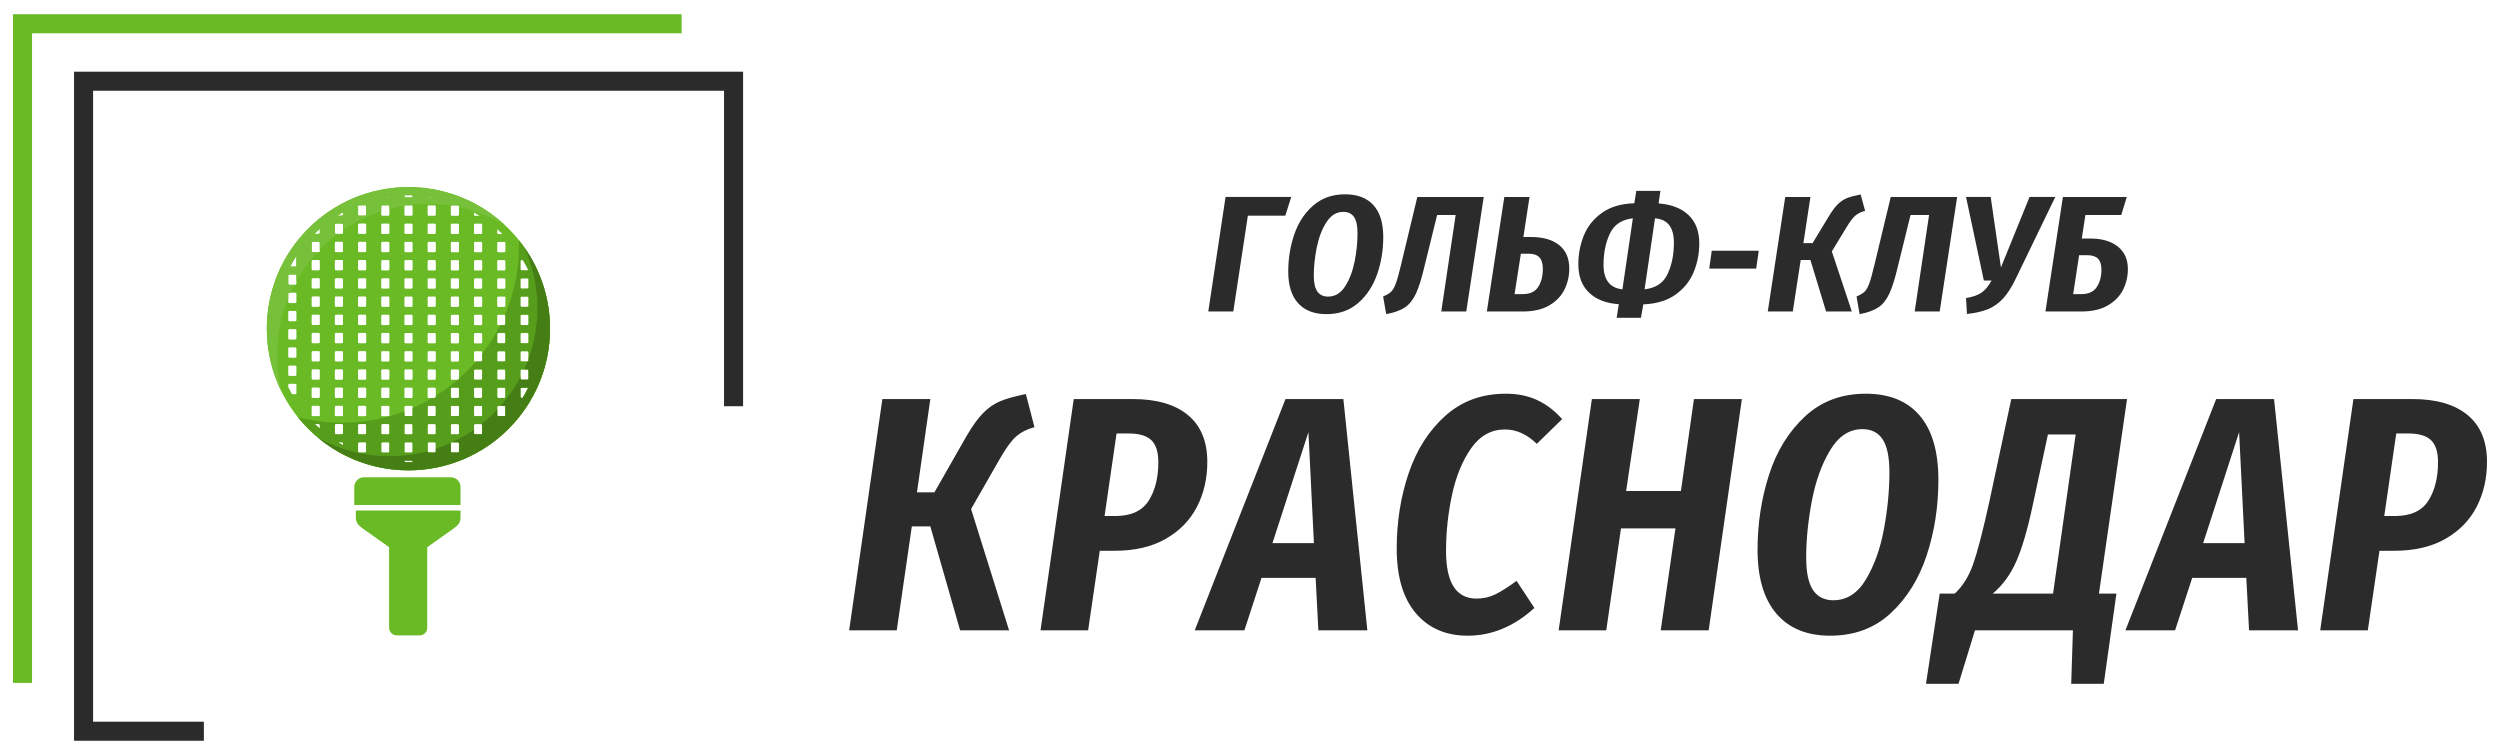 <?xml version="1.0" encoding="UTF-8"?>
<!DOCTYPE svg PUBLIC "-//W3C//DTD SVG 1.1//EN" "http://www.w3.org/Graphics/SVG/1.1/DTD/svg11.dtd">
<!-- Creator: CorelDRAW -->
<svg xmlns="http://www.w3.org/2000/svg" xml:space="preserve" width="500px" height="151px" style="shape-rendering:geometricPrecision; text-rendering:geometricPrecision; image-rendering:optimizeQuality; fill-rule:evenodd; clip-rule:evenodd"
viewBox="0 0 503.656 151.704"
 xmlns:xlink="http://www.w3.org/1999/xlink">
 <defs>
  <style type="text/css">
   <![CDATA[
    .fil0 {fill:none}
    .fil5 {fill:#457E14}
    .fil4 {fill:#579D1C}
    .fil3 {fill:#69BA25}
    .fil6 {fill:#77C039}
    .fil1 {fill:#2B2B2B;fill-rule:nonzero}
    .fil2 {fill:#69BA25;fill-rule:nonzero}
   ]]>
  </style>
 </defs>
 <g id="Слой_x0020_1">
  <polygon class="fil0" points="-0,0 503.656,0 503.656,151.704 -0,151.704 "/>
  <g id="_136913864">
   <polygon id="_136484168" class="fil1" points="41.072,149.035 16.835,149.035 14.915,149.035 14.915,147.115 14.915,16.164 14.915,14.245 16.835,14.245 147.786,14.245 149.705,14.245 149.705,16.164 149.705,81.64 145.867,81.64 145.867,18.083 18.754,18.083 18.754,145.196 41.072,145.196 "/>
   <polygon id="_136484096" class="fil2" points="2.616,137.376 2.616,4.588 2.616,2.669 4.535,2.669 137.323,2.669 137.323,6.507 6.454,6.507 6.454,137.376 "/>
   <path id="_136484024" class="fil3" d="M82.279 37.495c15.754,0 28.53,12.775 28.53,28.529 0,15.754 -12.775,28.529 -28.53,28.529 -15.754,0 -28.529,-12.776 -28.529,-28.529 0,-15.754 12.776,-28.529 28.529,-28.529zm-22.637 13.984c0.045,0.04 0.074,0.099 0.074,0.165l0 1.644c0,0.121 -0.099,0.221 -0.221,0.221l-1.037 0c0.366,-0.695 0.76,-1.372 1.183,-2.029zm-1.349 3.616l1.202 0c0.121,0 0.221,0.099 0.221,0.221l0 1.644c0,0.121 -0.099,0.221 -0.221,0.221l-1.202 0c-0.121,0 -0.221,-0.099 -0.221,-0.221l0 -1.644c0,-0.121 0.099,-0.221 0.221,-0.221zm0 3.672l1.202 0c0.121,0 0.221,0.099 0.221,0.221l0 1.644c0,0.122 -0.099,0.221 -0.221,0.221l-1.202 0c-0.121,0 -0.221,-0.099 -0.221,-0.221l0 -1.644c0,-0.121 0.099,-0.221 0.221,-0.221zm0 3.672l1.202 0c0.121,0 0.221,0.099 0.221,0.221l0 1.644c0,0.121 -0.099,0.221 -0.221,0.221l-1.202 0c-0.121,0 -0.221,-0.099 -0.221,-0.221l0 -1.644c0,-0.121 0.099,-0.221 0.221,-0.221zm0 3.672l1.202 0c0.121,0 0.221,0.099 0.221,0.221l0 1.644c0,0.121 -0.099,0.221 -0.221,0.221l-1.202 0c-0.121,0 -0.221,-0.099 -0.221,-0.221l0 -1.644c0,-0.121 0.099,-0.221 0.221,-0.221zm0 3.672l1.202 0c0.121,0 0.221,0.099 0.221,0.221l0 1.644c0,0.121 -0.099,0.221 -0.221,0.221l-1.202 0c-0.121,0 -0.221,-0.099 -0.221,-0.221l0 -1.644c0,-0.121 0.099,-0.221 0.221,-0.221zm0 3.672l1.202 0c0.121,0 0.221,0.099 0.221,0.221l0 1.644c0,0.121 -0.099,0.221 -0.221,0.221l-1.202 0c-0.121,0 -0.221,-0.099 -0.221,-0.221l0 -1.644c0,-0.121 0.099,-0.221 0.221,-0.221zm0 3.672l1.202 0c0.121,0 0.221,0.099 0.221,0.221l0 1.644c0,0.121 -0.099,0.221 -0.221,0.221l-0.673 0c-0.264,-0.468 -0.514,-0.944 -0.75,-1.429l0 -0.436c0,-0.122 0.099,-0.221 0.221,-0.221zm6.136 -31.228l0 0.798c0,0.121 -0.099,0.221 -0.221,0.221l-0.867 0c0.353,-0.35 0.716,-0.689 1.088,-1.019zm-1.423 2.605l1.202 0c0.121,0 0.221,0.099 0.221,0.221l0 1.644c0,0.121 -0.099,0.221 -0.221,0.221l-1.202 0c-0.121,0 -0.221,-0.099 -0.221,-0.221l0 -1.644c0,-0.121 0.099,-0.221 0.221,-0.221zm0 3.672l1.202 0c0.121,0 0.221,0.099 0.221,0.221l0 1.644c0,0.122 -0.099,0.221 -0.221,0.221l-1.202 0c-0.121,0 -0.221,-0.099 -0.221,-0.221l0 -1.644c0,-0.121 0.099,-0.221 0.221,-0.221zm0 3.672l1.202 0c0.121,0 0.221,0.099 0.221,0.221l0 1.644c0,0.121 -0.099,0.221 -0.221,0.221l-1.202 0c-0.121,0 -0.221,-0.099 -0.221,-0.221l0 -1.644c0,-0.121 0.099,-0.221 0.221,-0.221zm0 3.672l1.202 0c0.121,0 0.221,0.099 0.221,0.221l0 1.644c0,0.121 -0.099,0.221 -0.221,0.221l-1.202 0c-0.121,0 -0.221,-0.099 -0.221,-0.221l0 -1.644c0,-0.121 0.099,-0.221 0.221,-0.221zm0 3.672l1.202 0c0.121,0 0.221,0.099 0.221,0.221l0 1.644c0,0.121 -0.099,0.221 -0.221,0.221l-1.202 0c-0.121,0 -0.221,-0.099 -0.221,-0.221l0 -1.644c0,-0.121 0.099,-0.221 0.221,-0.221zm0 3.672l1.202 0c0.121,0 0.221,0.099 0.221,0.221l0 1.644c0,0.121 -0.099,0.221 -0.221,0.221l-1.202 0c-0.121,0 -0.221,-0.099 -0.221,-0.221l0 -1.644c0,-0.121 0.099,-0.221 0.221,-0.221zm0 3.672l1.202 0c0.121,0 0.221,0.099 0.221,0.221l0 1.644c0,0.122 -0.099,0.221 -0.221,0.221l-1.202 0c-0.121,0 -0.221,-0.099 -0.221,-0.221l0 -1.644c0,-0.121 0.099,-0.221 0.221,-0.221zm0 3.672l1.202 0c0.121,0 0.221,0.099 0.221,0.221l0 1.644c0,0.121 -0.099,0.221 -0.221,0.221l-1.202 0c-0.121,0 -0.221,-0.099 -0.221,-0.221l0 -1.644c0,-0.121 0.099,-0.221 0.221,-0.221zm0 3.672l1.202 0c0.121,0 0.221,0.099 0.221,0.221l0 1.644c0,0.121 -0.099,0.221 -0.221,0.221l-1.202 0c-0.121,0 -0.221,-0.099 -0.221,-0.221l0 -1.644c0,-0.121 0.099,-0.221 0.221,-0.221zm0 3.672l1.202 0c0.121,0 0.221,0.099 0.221,0.221l0 1.644c0,0.121 -0.099,0.221 -0.221,0.221l-1.202 0c-0.121,0 -0.221,-0.099 -0.221,-0.221l0 -1.644c0,-0.121 0.099,-0.221 0.221,-0.221zm0.42 3.672l0.782 0c0.121,0 0.221,0.099 0.221,0.221l0 0.716c-0.342,-0.304 -0.677,-0.616 -1.003,-0.936zm5.676 -42.654l0 0.459c0,0.121 -0.099,0.221 -0.221,0.221l-0.92 0c0.374,-0.236 0.754,-0.462 1.14,-0.679zm-1.423 2.266l1.202 0c0.121,0 0.221,0.099 0.221,0.221l0 1.644c0,0.121 -0.099,0.221 -0.221,0.221l-1.202 0c-0.121,0 -0.221,-0.099 -0.221,-0.221l0 -1.644c0,-0.122 0.099,-0.221 0.221,-0.221zm0 3.672l1.202 0c0.121,0 0.221,0.099 0.221,0.221l0 1.644c0,0.121 -0.099,0.221 -0.221,0.221l-1.202 0c-0.121,0 -0.221,-0.099 -0.221,-0.221l0 -1.644c0,-0.121 0.099,-0.221 0.221,-0.221zm0 3.672l1.202 0c0.121,0 0.221,0.099 0.221,0.221l0 1.644c0,0.122 -0.099,0.221 -0.221,0.221l-1.202 0c-0.121,0 -0.221,-0.099 -0.221,-0.221l0 -1.644c0,-0.121 0.099,-0.221 0.221,-0.221zm0 3.672l1.202 0c0.121,0 0.221,0.099 0.221,0.221l0 1.644c0,0.121 -0.099,0.221 -0.221,0.221l-1.202 0c-0.121,0 -0.221,-0.099 -0.221,-0.221l0 -1.644c0,-0.121 0.099,-0.221 0.221,-0.221zm0 3.672l1.202 0c0.121,0 0.221,0.099 0.221,0.221l0 1.644c0,0.121 -0.099,0.221 -0.221,0.221l-1.202 0c-0.121,0 -0.221,-0.099 -0.221,-0.221l0 -1.644c0,-0.121 0.099,-0.221 0.221,-0.221zm0 3.672l1.202 0c0.121,0 0.221,0.099 0.221,0.221l0 1.644c0,0.121 -0.099,0.221 -0.221,0.221l-1.202 0c-0.121,0 -0.221,-0.099 -0.221,-0.221l0 -1.644c0,-0.121 0.099,-0.221 0.221,-0.221zm0 3.672l1.202 0c0.121,0 0.221,0.099 0.221,0.221l0 1.644c0,0.121 -0.099,0.221 -0.221,0.221l-1.202 0c-0.121,0 -0.221,-0.099 -0.221,-0.221l0 -1.644c0,-0.121 0.099,-0.221 0.221,-0.221zm0 3.672l1.202 0c0.121,0 0.221,0.099 0.221,0.221l0 1.644c0,0.122 -0.099,0.221 -0.221,0.221l-1.202 0c-0.121,0 -0.221,-0.099 -0.221,-0.221l0 -1.644c0,-0.121 0.099,-0.221 0.221,-0.221zm0 3.672l1.202 0c0.121,0 0.221,0.099 0.221,0.221l0 1.644c0,0.121 -0.099,0.221 -0.221,0.221l-1.202 0c-0.121,0 -0.221,-0.099 -0.221,-0.221l0 -1.644c0,-0.121 0.099,-0.221 0.221,-0.221zm0 3.672l1.202 0c0.121,0 0.221,0.099 0.221,0.221l0 1.644c0,0.121 -0.099,0.221 -0.221,0.221l-1.202 0c-0.121,0 -0.221,-0.099 -0.221,-0.221l0 -1.644c0,-0.121 0.099,-0.221 0.221,-0.221zm0 3.672l1.202 0c0.121,0 0.221,0.099 0.221,0.221l0 1.644c0,0.121 -0.099,0.221 -0.221,0.221l-1.202 0c-0.121,0 -0.221,-0.099 -0.221,-0.221l0 -1.644c0,-0.121 0.099,-0.221 0.221,-0.221zm0 3.672l1.202 0c0.121,0 0.221,0.099 0.221,0.221l0 1.644c0,0.121 -0.099,0.221 -0.221,0.221l-1.202 0c-0.121,0 -0.221,-0.099 -0.221,-0.221l0 -1.644c0,-0.121 0.099,-0.221 0.221,-0.221zm0.415 3.672l0.788 0c0.121,0 0.221,0.099 0.221,0.221l0 0.376c-0.341,-0.192 -0.677,-0.391 -1.008,-0.597zm4.258 -47.731l1.202 0c0.121,0 0.221,0.099 0.221,0.221l0 1.644c0,0.121 -0.099,0.221 -0.221,0.221l-1.202 0c-0.121,0 -0.221,-0.099 -0.221,-0.221l0 -1.644c0,-0.121 0.099,-0.221 0.221,-0.221zm0 3.672l1.202 0c0.121,0 0.221,0.099 0.221,0.221l0 1.644c0,0.121 -0.099,0.221 -0.221,0.221l-1.202 0c-0.121,0 -0.221,-0.099 -0.221,-0.221l0 -1.644c0,-0.122 0.099,-0.221 0.221,-0.221zm0 3.672l1.202 0c0.121,0 0.221,0.099 0.221,0.221l0 1.644c0,0.121 -0.099,0.221 -0.221,0.221l-1.202 0c-0.121,0 -0.221,-0.099 -0.221,-0.221l0 -1.644c0,-0.121 0.099,-0.221 0.221,-0.221zm0 3.672l1.202 0c0.121,0 0.221,0.099 0.221,0.221l0 1.644c0,0.122 -0.099,0.221 -0.221,0.221l-1.202 0c-0.121,0 -0.221,-0.099 -0.221,-0.221l0 -1.644c0,-0.121 0.099,-0.221 0.221,-0.221zm0 3.672l1.202 0c0.121,0 0.221,0.099 0.221,0.221l0 1.644c0,0.121 -0.099,0.221 -0.221,0.221l-1.202 0c-0.121,0 -0.221,-0.099 -0.221,-0.221l0 -1.644c0,-0.121 0.099,-0.221 0.221,-0.221zm0 3.672l1.202 0c0.121,0 0.221,0.099 0.221,0.221l0 1.644c0,0.121 -0.099,0.221 -0.221,0.221l-1.202 0c-0.121,0 -0.221,-0.099 -0.221,-0.221l0 -1.644c0,-0.121 0.099,-0.221 0.221,-0.221zm0 3.672l1.202 0c0.121,0 0.221,0.099 0.221,0.221l0 1.644c0,0.121 -0.099,0.221 -0.221,0.221l-1.202 0c-0.121,0 -0.221,-0.099 -0.221,-0.221l0 -1.644c0,-0.121 0.099,-0.221 0.221,-0.221zm0 3.672l1.202 0c0.121,0 0.221,0.099 0.221,0.221l0 1.644c0,0.121 -0.099,0.221 -0.221,0.221l-1.202 0c-0.121,0 -0.221,-0.099 -0.221,-0.221l0 -1.644c0,-0.121 0.099,-0.221 0.221,-0.221zm0 3.672l1.202 0c0.121,0 0.221,0.099 0.221,0.221l0 1.644c0,0.122 -0.099,0.221 -0.221,0.221l-1.202 0c-0.121,0 -0.221,-0.099 -0.221,-0.221l0 -1.644c0,-0.121 0.099,-0.221 0.221,-0.221zm0 3.672l1.202 0c0.121,0 0.221,0.099 0.221,0.221l0 1.644c0,0.121 -0.099,0.221 -0.221,0.221l-1.202 0c-0.121,0 -0.221,-0.099 -0.221,-0.221l0 -1.644c0,-0.121 0.099,-0.221 0.221,-0.221zm0 3.672l1.202 0c0.121,0 0.221,0.099 0.221,0.221l0 1.644c0,0.121 -0.099,0.221 -0.221,0.221l-1.202 0c-0.121,0 -0.221,-0.099 -0.221,-0.221l0 -1.644c0,-0.121 0.099,-0.221 0.221,-0.221zm0 3.672l1.202 0c0.121,0 0.221,0.099 0.221,0.221l0 1.644c0,0.121 -0.099,0.221 -0.221,0.221l-1.202 0c-0.121,0 -0.221,-0.099 -0.221,-0.221l0 -1.644c0,-0.121 0.099,-0.221 0.221,-0.221zm0 3.672l1.202 0c0.121,0 0.221,0.099 0.221,0.221l0 1.644c0,0.121 -0.099,0.221 -0.221,0.221l-1.202 0c-0.121,0 -0.221,-0.099 -0.221,-0.221l0 -1.644c0,-0.121 0.099,-0.221 0.221,-0.221zm0 3.672l1.202 0c0.121,0 0.221,0.099 0.221,0.221l0 1.644c0,0.121 -0.099,0.221 -0.221,0.221l-1.202 0c-0.121,0 -0.221,-0.099 -0.221,-0.221l0 -1.644c0,-0.122 0.099,-0.221 0.221,-0.221zm6.092 -49.497c-0.02,0.102 -0.109,0.18 -0.217,0.18l-0.88 0c0.363,-0.067 0.729,-0.127 1.097,-0.18zm-1.419 1.766l1.202 0c0.121,0 0.221,0.099 0.221,0.221l0 1.644c0,0.121 -0.099,0.221 -0.221,0.221l-1.202 0c-0.121,0 -0.221,-0.099 -0.221,-0.221l0 -1.644c0,-0.121 0.099,-0.221 0.221,-0.221zm0 3.672l1.202 0c0.121,0 0.221,0.099 0.221,0.221l0 1.644c0,0.121 -0.099,0.221 -0.221,0.221l-1.202 0c-0.121,0 -0.221,-0.099 -0.221,-0.221l0 -1.644c0,-0.122 0.099,-0.221 0.221,-0.221zm0 3.672l1.202 0c0.121,0 0.221,0.099 0.221,0.221l0 1.644c0,0.121 -0.099,0.221 -0.221,0.221l-1.202 0c-0.121,0 -0.221,-0.099 -0.221,-0.221l0 -1.644c0,-0.121 0.099,-0.221 0.221,-0.221zm0 3.672l1.202 0c0.121,0 0.221,0.099 0.221,0.221l0 1.644c0,0.122 -0.099,0.221 -0.221,0.221l-1.202 0c-0.121,0 -0.221,-0.099 -0.221,-0.221l0 -1.644c0,-0.121 0.099,-0.221 0.221,-0.221zm0 3.672l1.202 0c0.121,0 0.221,0.099 0.221,0.221l0 1.644c0,0.121 -0.099,0.221 -0.221,0.221l-1.202 0c-0.121,0 -0.221,-0.099 -0.221,-0.221l0 -1.644c0,-0.121 0.099,-0.221 0.221,-0.221zm0 3.672l1.202 0c0.121,0 0.221,0.099 0.221,0.221l0 1.644c0,0.121 -0.099,0.221 -0.221,0.221l-1.202 0c-0.121,0 -0.221,-0.099 -0.221,-0.221l0 -1.644c0,-0.121 0.099,-0.221 0.221,-0.221zm0 3.672l1.202 0c0.121,0 0.221,0.099 0.221,0.221l0 1.644c0,0.121 -0.099,0.221 -0.221,0.221l-1.202 0c-0.121,0 -0.221,-0.099 -0.221,-0.221l0 -1.644c0,-0.121 0.099,-0.221 0.221,-0.221zm0 3.672l1.202 0c0.121,0 0.221,0.099 0.221,0.221l0 1.644c0,0.121 -0.099,0.221 -0.221,0.221l-1.202 0c-0.121,0 -0.221,-0.099 -0.221,-0.221l0 -1.644c0,-0.121 0.099,-0.221 0.221,-0.221zm0 3.672l1.202 0c0.121,0 0.221,0.099 0.221,0.221l0 1.644c0,0.122 -0.099,0.221 -0.221,0.221l-1.202 0c-0.121,0 -0.221,-0.099 -0.221,-0.221l0 -1.644c0,-0.121 0.099,-0.221 0.221,-0.221zm0 3.672l1.202 0c0.121,0 0.221,0.099 0.221,0.221l0 1.644c0,0.121 -0.099,0.221 -0.221,0.221l-1.202 0c-0.121,0 -0.221,-0.099 -0.221,-0.221l0 -1.644c0,-0.121 0.099,-0.221 0.221,-0.221zm0 3.672l1.202 0c0.121,0 0.221,0.099 0.221,0.221l0 1.644c0,0.121 -0.099,0.221 -0.221,0.221l-1.202 0c-0.121,0 -0.221,-0.099 -0.221,-0.221l0 -1.644c0,-0.121 0.099,-0.221 0.221,-0.221zm0 3.672l1.202 0c0.121,0 0.221,0.099 0.221,0.221l0 1.644c0,0.121 -0.099,0.221 -0.221,0.221l-1.202 0c-0.121,0 -0.221,-0.099 -0.221,-0.221l0 -1.644c0,-0.121 0.099,-0.221 0.221,-0.221zm0 3.672l1.202 0c0.121,0 0.221,0.099 0.221,0.221l0 1.644c0,0.121 -0.099,0.221 -0.221,0.221l-1.202 0c-0.121,0 -0.221,-0.099 -0.221,-0.221l0 -1.644c0,-0.121 0.099,-0.221 0.221,-0.221zm0 3.672l1.202 0c0.121,0 0.221,0.099 0.221,0.221l0 1.644c0,0.121 -0.099,0.221 -0.221,0.221l-1.202 0c-0.121,0 -0.221,-0.099 -0.221,-0.221l0 -1.644c0,-0.122 0.099,-0.221 0.221,-0.221zm0.793 3.672l0.41 0c0.073,0 0.139,0.036 0.179,0.092 -0.197,-0.028 -0.393,-0.059 -0.588,-0.092zm5.303 -53.428l0 0.218c0,0.121 -0.099,0.221 -0.221,0.221l-1.202 0c-0.122,0 -0.221,-0.099 -0.221,-0.221l0 -0.219c0.266,-0.008 0.534,-0.013 0.802,-0.013 0.282,0 0.562,0.006 0.842,0.015zm-1.423 2.025l1.202 0c0.121,0 0.221,0.099 0.221,0.221l0 1.644c0,0.121 -0.099,0.221 -0.221,0.221l-1.202 0c-0.122,0 -0.221,-0.099 -0.221,-0.221l0 -1.644c0,-0.121 0.099,-0.221 0.221,-0.221zm0 3.672l1.202 0c0.121,0 0.221,0.099 0.221,0.221l0 1.644c0,0.121 -0.099,0.221 -0.221,0.221l-1.202 0c-0.122,0 -0.221,-0.099 -0.221,-0.221l0 -1.644c0,-0.122 0.099,-0.221 0.221,-0.221zm0 3.672l1.202 0c0.121,0 0.221,0.099 0.221,0.221l0 1.644c0,0.121 -0.099,0.221 -0.221,0.221l-1.202 0c-0.122,0 -0.221,-0.099 -0.221,-0.221l0 -1.644c0,-0.121 0.099,-0.221 0.221,-0.221zm0 3.672l1.202 0c0.121,0 0.221,0.099 0.221,0.221l0 1.644c0,0.122 -0.099,0.221 -0.221,0.221l-1.202 0c-0.122,0 -0.221,-0.099 -0.221,-0.221l0 -1.644c0,-0.121 0.099,-0.221 0.221,-0.221zm0 3.672l1.202 0c0.121,0 0.221,0.099 0.221,0.221l0 1.644c0,0.121 -0.099,0.221 -0.221,0.221l-1.202 0c-0.122,0 -0.221,-0.099 -0.221,-0.221l0 -1.644c0,-0.121 0.099,-0.221 0.221,-0.221zm0 3.672l1.202 0c0.121,0 0.221,0.099 0.221,0.221l0 1.644c0,0.121 -0.099,0.221 -0.221,0.221l-1.202 0c-0.122,0 -0.221,-0.099 -0.221,-0.221l0 -1.644c0,-0.121 0.099,-0.221 0.221,-0.221zm0 3.672l1.202 0c0.121,0 0.221,0.099 0.221,0.221l0 1.644c0,0.121 -0.099,0.221 -0.221,0.221l-1.202 0c-0.122,0 -0.221,-0.099 -0.221,-0.221l0 -1.644c0,-0.121 0.099,-0.221 0.221,-0.221zm0 3.672l1.202 0c0.121,0 0.221,0.099 0.221,0.221l0 1.644c0,0.121 -0.099,0.221 -0.221,0.221l-1.202 0c-0.122,0 -0.221,-0.099 -0.221,-0.221l0 -1.644c0,-0.121 0.099,-0.221 0.221,-0.221zm0 3.672l1.202 0c0.121,0 0.221,0.099 0.221,0.221l0 1.644c0,0.122 -0.099,0.221 -0.221,0.221l-1.202 0c-0.122,0 -0.221,-0.099 -0.221,-0.221l0 -1.644c0,-0.121 0.099,-0.221 0.221,-0.221zm0 3.672l1.202 0c0.121,0 0.221,0.099 0.221,0.221l0 1.644c0,0.121 -0.099,0.221 -0.221,0.221l-1.202 0c-0.122,0 -0.221,-0.099 -0.221,-0.221l0 -1.644c0,-0.121 0.099,-0.221 0.221,-0.221zm0 3.672l1.202 0c0.121,0 0.221,0.099 0.221,0.221l0 1.644c0,0.121 -0.099,0.221 -0.221,0.221l-1.202 0c-0.122,0 -0.221,-0.099 -0.221,-0.221l0 -1.644c0,-0.121 0.099,-0.221 0.221,-0.221zm0 3.672l1.202 0c0.121,0 0.221,0.099 0.221,0.221l0 1.644c0,0.121 -0.099,0.221 -0.221,0.221l-1.202 0c-0.122,0 -0.221,-0.099 -0.221,-0.221l0 -1.644c0,-0.121 0.099,-0.221 0.221,-0.221zm0 3.672l1.202 0c0.121,0 0.221,0.099 0.221,0.221l0 1.644c0,0.121 -0.099,0.221 -0.221,0.221l-1.202 0c-0.122,0 -0.221,-0.099 -0.221,-0.221l0 -1.644c0,-0.121 0.099,-0.221 0.221,-0.221zm0 3.672l1.202 0c0.121,0 0.221,0.099 0.221,0.221l0 1.644c0,0.121 -0.099,0.221 -0.221,0.221l-1.202 0c-0.122,0 -0.221,-0.099 -0.221,-0.221l0 -1.644c0,-0.122 0.099,-0.221 0.221,-0.221zm0 3.672l1.202 0c0.121,0 0.221,0.099 0.221,0.221l0 0.135c-0.28,0.009 -0.56,0.015 -0.842,0.015 -0.268,0 -0.535,-0.005 -0.802,-0.013l0 -0.137c0,-0.121 0.099,-0.221 0.221,-0.221zm5.514 -52.989l-0.841 0c-0.106,0 -0.194,-0.075 -0.216,-0.174 0.354,0.051 0.707,0.109 1.057,0.174zm-0.841 1.586l1.202 0c0.121,0 0.221,0.099 0.221,0.221l0 1.644c0,0.121 -0.099,0.221 -0.221,0.221l-1.202 0c-0.121,0 -0.221,-0.099 -0.221,-0.221l0 -1.644c0,-0.121 0.099,-0.221 0.221,-0.221zm0 3.672l1.202 0c0.121,0 0.221,0.099 0.221,0.221l0 1.644c0,0.121 -0.099,0.221 -0.221,0.221l-1.202 0c-0.121,0 -0.221,-0.099 -0.221,-0.221l0 -1.644c0,-0.122 0.099,-0.221 0.221,-0.221zm0 3.672l1.202 0c0.121,0 0.221,0.099 0.221,0.221l0 1.644c0,0.121 -0.099,0.221 -0.221,0.221l-1.202 0c-0.121,0 -0.221,-0.099 -0.221,-0.221l0 -1.644c0,-0.121 0.099,-0.221 0.221,-0.221zm0 3.672l1.202 0c0.121,0 0.221,0.099 0.221,0.221l0 1.644c0,0.122 -0.099,0.221 -0.221,0.221l-1.202 0c-0.121,0 -0.221,-0.099 -0.221,-0.221l0 -1.644c0,-0.121 0.099,-0.221 0.221,-0.221zm0 3.672l1.202 0c0.121,0 0.221,0.099 0.221,0.221l0 1.644c0,0.121 -0.099,0.221 -0.221,0.221l-1.202 0c-0.121,0 -0.221,-0.099 -0.221,-0.221l0 -1.644c0,-0.121 0.099,-0.221 0.221,-0.221zm0 3.672l1.202 0c0.121,0 0.221,0.099 0.221,0.221l0 1.644c0,0.121 -0.099,0.221 -0.221,0.221l-1.202 0c-0.121,0 -0.221,-0.099 -0.221,-0.221l0 -1.644c0,-0.121 0.099,-0.221 0.221,-0.221zm0 3.672l1.202 0c0.121,0 0.221,0.099 0.221,0.221l0 1.644c0,0.121 -0.099,0.221 -0.221,0.221l-1.202 0c-0.121,0 -0.221,-0.099 -0.221,-0.221l0 -1.644c0,-0.121 0.099,-0.221 0.221,-0.221zm0 3.672l1.202 0c0.121,0 0.221,0.099 0.221,0.221l0 1.644c0,0.121 -0.099,0.221 -0.221,0.221l-1.202 0c-0.121,0 -0.221,-0.099 -0.221,-0.221l0 -1.644c0,-0.121 0.099,-0.221 0.221,-0.221zm0 3.672l1.202 0c0.121,0 0.221,0.099 0.221,0.221l0 1.644c0,0.122 -0.099,0.221 -0.221,0.221l-1.202 0c-0.121,0 -0.221,-0.099 -0.221,-0.221l0 -1.644c0,-0.121 0.099,-0.221 0.221,-0.221zm0 3.672l1.202 0c0.121,0 0.221,0.099 0.221,0.221l0 1.644c0,0.121 -0.099,0.221 -0.221,0.221l-1.202 0c-0.121,0 -0.221,-0.099 -0.221,-0.221l0 -1.644c0,-0.121 0.099,-0.221 0.221,-0.221zm0 3.672l1.202 0c0.121,0 0.221,0.099 0.221,0.221l0 1.644c0,0.121 -0.099,0.221 -0.221,0.221l-1.202 0c-0.121,0 -0.221,-0.099 -0.221,-0.221l0 -1.644c0,-0.121 0.099,-0.221 0.221,-0.221zm0 3.672l1.202 0c0.121,0 0.221,0.099 0.221,0.221l0 1.644c0,0.121 -0.099,0.221 -0.221,0.221l-1.202 0c-0.121,0 -0.221,-0.099 -0.221,-0.221l0 -1.644c0,-0.121 0.099,-0.221 0.221,-0.221zm0 3.672l1.202 0c0.121,0 0.221,0.099 0.221,0.221l0 1.644c0,0.121 -0.099,0.221 -0.221,0.221l-1.202 0c-0.121,0 -0.221,-0.099 -0.221,-0.221l0 -1.644c0,-0.121 0.099,-0.221 0.221,-0.221zm0 3.672l1.202 0c0.121,0 0.221,0.099 0.221,0.221l0 1.644c0,0.121 -0.099,0.221 -0.221,0.221l-1.202 0c-0.121,0 -0.221,-0.099 -0.221,-0.221l0 -1.644c0,-0.122 0.099,-0.221 0.221,-0.221zm0 3.672l0.373 0c-0.182,0.03 -0.364,0.059 -0.547,0.086 0.04,-0.052 0.104,-0.086 0.174,-0.086zm4.673 -51.403l1.202 0c0.121,0 0.221,0.099 0.221,0.221l0 1.644c0,0.121 -0.099,0.221 -0.221,0.221l-1.202 0c-0.121,0 -0.221,-0.099 -0.221,-0.221l0 -1.644c0,-0.121 0.099,-0.221 0.221,-0.221zm0 3.672l1.202 0c0.121,0 0.221,0.099 0.221,0.221l0 1.644c0,0.121 -0.099,0.221 -0.221,0.221l-1.202 0c-0.121,0 -0.221,-0.099 -0.221,-0.221l0 -1.644c0,-0.122 0.099,-0.221 0.221,-0.221zm0 3.672l1.202 0c0.121,0 0.221,0.099 0.221,0.221l0 1.644c0,0.121 -0.099,0.221 -0.221,0.221l-1.202 0c-0.121,0 -0.221,-0.099 -0.221,-0.221l0 -1.644c0,-0.121 0.099,-0.221 0.221,-0.221zm0 3.672l1.202 0c0.121,0 0.221,0.099 0.221,0.221l0 1.644c0,0.122 -0.099,0.221 -0.221,0.221l-1.202 0c-0.121,0 -0.221,-0.099 -0.221,-0.221l0 -1.644c0,-0.121 0.099,-0.221 0.221,-0.221zm0 3.672l1.202 0c0.121,0 0.221,0.099 0.221,0.221l0 1.644c0,0.121 -0.099,0.221 -0.221,0.221l-1.202 0c-0.121,0 -0.221,-0.099 -0.221,-0.221l0 -1.644c0,-0.121 0.099,-0.221 0.221,-0.221zm0 3.672l1.202 0c0.121,0 0.221,0.099 0.221,0.221l0 1.644c0,0.121 -0.099,0.221 -0.221,0.221l-1.202 0c-0.121,0 -0.221,-0.099 -0.221,-0.221l0 -1.644c0,-0.121 0.099,-0.221 0.221,-0.221zm0 3.672l1.202 0c0.121,0 0.221,0.099 0.221,0.221l0 1.644c0,0.121 -0.099,0.221 -0.221,0.221l-1.202 0c-0.121,0 -0.221,-0.099 -0.221,-0.221l0 -1.644c0,-0.121 0.099,-0.221 0.221,-0.221zm0 3.672l1.202 0c0.121,0 0.221,0.099 0.221,0.221l0 1.644c0,0.121 -0.099,0.221 -0.221,0.221l-1.202 0c-0.121,0 -0.221,-0.099 -0.221,-0.221l0 -1.644c0,-0.121 0.099,-0.221 0.221,-0.221zm0 3.672l1.202 0c0.121,0 0.221,0.099 0.221,0.221l0 1.644c0,0.122 -0.099,0.221 -0.221,0.221l-1.202 0c-0.121,0 -0.221,-0.099 -0.221,-0.221l0 -1.644c0,-0.121 0.099,-0.221 0.221,-0.221zm0 3.672l1.202 0c0.121,0 0.221,0.099 0.221,0.221l0 1.644c0,0.121 -0.099,0.221 -0.221,0.221l-1.202 0c-0.121,0 -0.221,-0.099 -0.221,-0.221l0 -1.644c0,-0.121 0.099,-0.221 0.221,-0.221zm0 3.672l1.202 0c0.121,0 0.221,0.099 0.221,0.221l0 1.644c0,0.121 -0.099,0.221 -0.221,0.221l-1.202 0c-0.121,0 -0.221,-0.099 -0.221,-0.221l0 -1.644c0,-0.121 0.099,-0.221 0.221,-0.221zm0 3.672l1.202 0c0.121,0 0.221,0.099 0.221,0.221l0 1.644c0,0.121 -0.099,0.221 -0.221,0.221l-1.202 0c-0.121,0 -0.221,-0.099 -0.221,-0.221l0 -1.644c0,-0.121 0.099,-0.221 0.221,-0.221zm0 3.672l1.202 0c0.121,0 0.221,0.099 0.221,0.221l0 1.644c0,0.121 -0.099,0.221 -0.221,0.221l-1.202 0c-0.121,0 -0.221,-0.099 -0.221,-0.221l0 -1.644c0,-0.121 0.099,-0.221 0.221,-0.221zm0 3.672l1.202 0c0.121,0 0.221,0.099 0.221,0.221l0 1.644c0,0.121 -0.099,0.221 -0.221,0.221l-1.202 0c-0.121,0 -0.221,-0.099 -0.221,-0.221l0 -1.644c0,-0.122 0.099,-0.221 0.221,-0.221zm5.553 -45.646l-0.88 0c-0.122,0 -0.221,-0.099 -0.221,-0.221l0 -0.437c0.373,0.211 0.74,0.43 1.101,0.658zm-0.88 1.586l1.202 0c0.121,0 0.221,0.099 0.221,0.221l0 1.644c0,0.121 -0.099,0.221 -0.221,0.221l-1.202 0c-0.122,0 -0.221,-0.099 -0.221,-0.221l0 -1.644c0,-0.122 0.099,-0.221 0.221,-0.221zm0 3.672l1.202 0c0.121,0 0.221,0.099 0.221,0.221l0 1.644c0,0.121 -0.099,0.221 -0.221,0.221l-1.202 0c-0.122,0 -0.221,-0.099 -0.221,-0.221l0 -1.644c0,-0.121 0.099,-0.221 0.221,-0.221zm0 3.672l1.202 0c0.121,0 0.221,0.099 0.221,0.221l0 1.644c0,0.122 -0.099,0.221 -0.221,0.221l-1.202 0c-0.122,0 -0.221,-0.099 -0.221,-0.221l0 -1.644c0,-0.121 0.099,-0.221 0.221,-0.221zm0 3.672l1.202 0c0.121,0 0.221,0.099 0.221,0.221l0 1.644c0,0.121 -0.099,0.221 -0.221,0.221l-1.202 0c-0.122,0 -0.221,-0.099 -0.221,-0.221l0 -1.644c0,-0.121 0.099,-0.221 0.221,-0.221zm0 3.672l1.202 0c0.121,0 0.221,0.099 0.221,0.221l0 1.644c0,0.121 -0.099,0.221 -0.221,0.221l-1.202 0c-0.122,0 -0.221,-0.099 -0.221,-0.221l0 -1.644c0,-0.121 0.099,-0.221 0.221,-0.221zm0 3.672l1.202 0c0.121,0 0.221,0.099 0.221,0.221l0 1.644c0,0.121 -0.099,0.221 -0.221,0.221l-1.202 0c-0.122,0 -0.221,-0.099 -0.221,-0.221l0 -1.644c0,-0.121 0.099,-0.221 0.221,-0.221zm0 3.672l1.202 0c0.121,0 0.221,0.099 0.221,0.221l0 1.644c0,0.121 -0.099,0.221 -0.221,0.221l-1.202 0c-0.122,0 -0.221,-0.099 -0.221,-0.221l0 -1.644c0,-0.121 0.099,-0.221 0.221,-0.221zm0 3.672l1.202 0c0.121,0 0.221,0.099 0.221,0.221l0 1.644c0,0.122 -0.099,0.221 -0.221,0.221l-1.202 0c-0.122,0 -0.221,-0.099 -0.221,-0.221l0 -1.644c0,-0.121 0.099,-0.221 0.221,-0.221zm0 3.672l1.202 0c0.121,0 0.221,0.099 0.221,0.221l0 1.644c0,0.121 -0.099,0.221 -0.221,0.221l-1.202 0c-0.122,0 -0.221,-0.099 -0.221,-0.221l0 -1.644c0,-0.121 0.099,-0.221 0.221,-0.221zm0 3.672l1.202 0c0.121,0 0.221,0.099 0.221,0.221l0 1.644c0,0.121 -0.099,0.221 -0.221,0.221l-1.202 0c-0.122,0 -0.221,-0.099 -0.221,-0.221l0 -1.644c0,-0.121 0.099,-0.221 0.221,-0.221zm0 3.672l1.202 0c0.121,0 0.221,0.099 0.221,0.221l0 1.644c0,0.121 -0.099,0.221 -0.221,0.221l-1.202 0c-0.122,0 -0.221,-0.099 -0.221,-0.221l0 -1.644c0,-0.121 0.099,-0.221 0.221,-0.221zm0 3.672l1.202 0c0.121,0 0.221,0.099 0.221,0.221l0 1.644c0,0.121 -0.099,0.221 -0.221,0.221l-1.202 0c-0.122,0 -0.221,-0.099 -0.221,-0.221l0 -1.644c0,-0.121 0.099,-0.221 0.221,-0.221zm0 3.672l0.75 0c-0.319,0.199 -0.643,0.391 -0.971,0.576l0 -0.355c0,-0.122 0.099,-0.221 0.221,-0.221zm5.499 -41.974l-0.826 0c-0.121,0 -0.221,-0.099 -0.221,-0.221l0 -0.764c0.358,0.319 0.707,0.647 1.047,0.984zm-0.826 1.586l1.202 0c0.121,0 0.221,0.099 0.221,0.221l0 1.644c0,0.121 -0.099,0.221 -0.221,0.221l-1.202 0c-0.121,0 -0.221,-0.099 -0.221,-0.221l0 -1.644c0,-0.121 0.099,-0.221 0.221,-0.221zm0 3.672l1.202 0c0.121,0 0.221,0.099 0.221,0.221l0 1.644c0,0.122 -0.099,0.221 -0.221,0.221l-1.202 0c-0.121,0 -0.221,-0.099 -0.221,-0.221l0 -1.644c0,-0.121 0.099,-0.221 0.221,-0.221zm0 3.672l1.202 0c0.121,0 0.221,0.099 0.221,0.221l0 1.644c0,0.121 -0.099,0.221 -0.221,0.221l-1.202 0c-0.121,0 -0.221,-0.099 -0.221,-0.221l0 -1.644c0,-0.121 0.099,-0.221 0.221,-0.221zm0 3.672l1.202 0c0.121,0 0.221,0.099 0.221,0.221l0 1.644c0,0.121 -0.099,0.221 -0.221,0.221l-1.202 0c-0.121,0 -0.221,-0.099 -0.221,-0.221l0 -1.644c0,-0.121 0.099,-0.221 0.221,-0.221zm0 3.672l1.202 0c0.121,0 0.221,0.099 0.221,0.221l0 1.644c0,0.121 -0.099,0.221 -0.221,0.221l-1.202 0c-0.121,0 -0.221,-0.099 -0.221,-0.221l0 -1.644c0,-0.121 0.099,-0.221 0.221,-0.221zm0 3.672l1.202 0c0.121,0 0.221,0.099 0.221,0.221l0 1.644c0,0.121 -0.099,0.221 -0.221,0.221l-1.202 0c-0.121,0 -0.221,-0.099 -0.221,-0.221l0 -1.644c0,-0.121 0.099,-0.221 0.221,-0.221zm0 3.672l1.202 0c0.121,0 0.221,0.099 0.221,0.221l0 1.644c0,0.122 -0.099,0.221 -0.221,0.221l-1.202 0c-0.121,0 -0.221,-0.099 -0.221,-0.221l0 -1.644c0,-0.121 0.099,-0.221 0.221,-0.221zm0 3.672l1.202 0c0.121,0 0.221,0.099 0.221,0.221l0 1.644c0,0.121 -0.099,0.221 -0.221,0.221l-1.202 0c-0.121,0 -0.221,-0.099 -0.221,-0.221l0 -1.644c0,-0.121 0.099,-0.221 0.221,-0.221zm0 3.672l1.202 0c0.121,0 0.221,0.099 0.221,0.221l0 1.644c0,0.121 -0.099,0.221 -0.221,0.221l-1.202 0c-0.121,0 -0.221,-0.099 -0.221,-0.221l0 -1.644c0,-0.121 0.099,-0.221 0.221,-0.221zm0 3.672l1.202 0c0.121,0 0.221,0.099 0.221,0.221l0 1.644c0,0.121 -0.099,0.221 -0.221,0.221l-1.202 0c-0.121,0 -0.221,-0.099 -0.221,-0.221l0 -1.644c0,-0.121 0.099,-0.221 0.221,-0.221zm0 3.672l0.743 0c-0.314,0.308 -0.636,0.609 -0.964,0.902l0 -0.681c0,-0.121 0.099,-0.221 0.221,-0.221zm4.673 -33.045l0.285 0c0.391,0.65 0.755,1.317 1.091,2.001 -0.041,0.052 -0.103,0.085 -0.174,0.085l-1.202 0c-0.121,0 -0.221,-0.099 -0.221,-0.221l0 -1.644c0,-0.121 0.099,-0.221 0.221,-0.221zm0 3.672l1.202 0c0.121,0 0.221,0.099 0.221,0.221l0 1.644c0,0.121 -0.099,0.221 -0.221,0.221l-1.202 0c-0.121,0 -0.221,-0.099 -0.221,-0.221l0 -1.644c0,-0.121 0.099,-0.221 0.221,-0.221zm0 3.672l1.202 0c0.121,0 0.221,0.099 0.221,0.221l0 1.644c0,0.121 -0.099,0.221 -0.221,0.221l-1.202 0c-0.121,0 -0.221,-0.099 -0.221,-0.221l0 -1.644c0,-0.121 0.099,-0.221 0.221,-0.221zm0 3.672l1.202 0c0.121,0 0.221,0.099 0.221,0.221l0 1.644c0,0.121 -0.099,0.221 -0.221,0.221l-1.202 0c-0.121,0 -0.221,-0.099 -0.221,-0.221l0 -1.644c0,-0.121 0.099,-0.221 0.221,-0.221zm0 3.672l1.202 0c0.121,0 0.221,0.099 0.221,0.221l0 1.644c0,0.121 -0.099,0.221 -0.221,0.221l-1.202 0c-0.121,0 -0.221,-0.099 -0.221,-0.221l0 -1.644c0,-0.121 0.099,-0.221 0.221,-0.221zm0 3.672l1.202 0c0.121,0 0.221,0.099 0.221,0.221l0 1.644c0,0.122 -0.099,0.221 -0.221,0.221l-1.202 0c-0.121,0 -0.221,-0.099 -0.221,-0.221l0 -1.644c0,-0.121 0.099,-0.221 0.221,-0.221zm0 3.672l1.202 0c0.121,0 0.221,0.099 0.221,0.221l0 1.644c0,0.121 -0.099,0.221 -0.221,0.221l-1.202 0c-0.121,0 -0.221,-0.099 -0.221,-0.221l0 -1.644c0,-0.121 0.099,-0.221 0.221,-0.221zm0 3.672l1.202 0c0.057,0 0.109,0.022 0.148,0.057 -0.343,0.693 -0.715,1.37 -1.114,2.028l-0.236 0c-0.121,0 -0.221,-0.099 -0.221,-0.221l0 -1.644c0,-0.121 0.099,-0.221 0.221,-0.221z"/>
   <path id="_136483952" class="fil3" d="M73.33 95.947l17.493 0c1.075,0 1.955,0.88 1.955,1.955l0 3.63 -21.403 0 0 -3.63c0,-1.075 0.88,-1.955 1.955,-1.955z"/>
   <path id="_136483880" class="fil3" d="M78.389 110.038l-5.358 -3.8c-0.866,-0.614 -1.344,-1.208 -1.344,-2.159l0 -1.43 21.09 0 0 1.43c0,0.951 -0.477,1.545 -1.344,2.159l-5.359 3.801 0 16.23c0,0.845 -0.692,1.537 -1.537,1.537l-4.612 0c-0.845,0 -1.537,-0.691 -1.537,-1.537l0 -16.23z"/>
   <path id="_136483808" class="fil1" d="M260.137 39.48l-1.196 3.768 -7.541 0 -2.937 19.306 -5.04 0 3.481 -23.073 13.233 0zm10.852 -0.533c2.49,0 4.393,0.728 5.71,2.184 1.317,1.456 1.976,3.595 1.976,6.418 0,2.645 -0.411,5.146 -1.233,7.502 -0.822,2.356 -2.091,4.285 -3.807,5.785 -1.716,1.5 -3.855,2.251 -6.417,2.251 -2.465,0 -4.363,-0.733 -5.692,-2.201 -1.329,-1.467 -1.994,-3.59 -1.994,-6.369 0,-2.623 0.405,-5.118 1.215,-7.486 0.81,-2.367 2.079,-4.307 3.807,-5.818 1.728,-1.512 3.874,-2.267 6.436,-2.267zm-0.363 3.534c-1.378,0 -2.514,0.7 -3.408,2.101 -0.894,1.4 -1.541,3.09 -1.94,5.068 -0.399,1.978 -0.598,3.857 -0.598,5.635 0,1.489 0.242,2.573 0.725,3.251 0.484,0.678 1.197,1.017 2.139,1.017 1.426,0 2.58,-0.695 3.462,-2.084 0.882,-1.389 1.517,-3.062 1.904,-5.018 0.387,-1.956 0.58,-3.846 0.58,-5.668 0,-1.489 -0.236,-2.579 -0.707,-3.268 -0.471,-0.689 -1.19,-1.034 -2.157,-1.034zm24.774 20.073l-5.04 0 2.9 -19.439 -3.734 0 -2.538 10.303c-0.58,2.467 -1.16,4.318 -1.74,5.552 -0.58,1.234 -1.311,2.151 -2.194,2.751 -0.882,0.6 -2.145,1.056 -3.789,1.367l-0.616 -3.568c0.701,-0.289 1.227,-0.595 1.577,-0.917 0.35,-0.322 0.671,-0.867 0.961,-1.634 0.29,-0.767 0.64,-2.017 1.051,-3.751l3.299 -13.737 13.378 0 -3.517 23.073zm13.1 -15.005c2.393,0 4.266,0.545 5.62,1.634 1.354,1.089 2.03,2.656 2.03,4.701 0,1.511 -0.32,2.923 -0.961,4.235 -0.64,1.311 -1.662,2.378 -3.064,3.201 -1.402,0.823 -3.19,1.234 -5.366,1.234l-7.215 0 3.517 -23.073 5.076 0 -1.233 8.069 1.595 0zm-1.704 11.503c1.426,0 2.453,-0.478 3.082,-1.434 0.628,-0.956 0.943,-2.167 0.943,-3.634 0,-1.067 -0.23,-1.845 -0.689,-2.334 -0.459,-0.489 -1.16,-0.733 -2.103,-0.733l-1.632 0 -1.269 8.136 1.668 0zm35.543 -10.236c0,2.023 -0.369,3.94 -1.106,5.752 -0.737,1.812 -1.946,3.329 -3.626,4.551 -1.68,1.223 -3.861,1.889 -6.544,2.001l-0.471 2.701 -4.895 0 0.435 -2.734c-2.562,-0.178 -4.562,-0.956 -6,-2.334 -1.438,-1.378 -2.157,-3.279 -2.157,-5.702 0,-2.045 0.369,-3.979 1.106,-5.802 0.737,-1.823 1.946,-3.34 3.626,-4.551 1.68,-1.211 3.861,-1.862 6.544,-1.951l0.399 -2.501 4.858 0 -0.363 2.534c2.586,0.2 4.598,0.984 6.037,2.351 1.438,1.367 2.157,3.262 2.157,5.685zm-11.022 9.269c2.248,-0.244 3.795,-1.273 4.641,-3.084 0.846,-1.812 1.269,-3.907 1.269,-6.285 0,-1.534 -0.308,-2.712 -0.924,-3.534 -0.616,-0.822 -1.577,-1.289 -2.882,-1.4l-2.103 14.304zm-8.266 -4.935c0,3.023 1.269,4.668 3.807,4.935l2.103 -14.304c-2.224,0.245 -3.765,1.267 -4.623,3.068 -0.858,1.801 -1.287,3.901 -1.287,6.302zm21.294 0.767l0.508 -3.601 9.463 0 -0.508 3.601 -9.463 0zm31.409 -11.637c-0.773,0.2 -1.408,0.5 -1.903,0.9 -0.495,0.4 -1.07,1.134 -1.722,2.201l-3.082 5.068 4.024 12.104 -5.185 0 -3.154 -10.37 -1.958 0 -1.595 10.37 -5.04 0 3.517 -23.073 5.076 0 -1.414 9.303 1.849 0 3.372 -5.568c0.629,-1.022 1.221,-1.801 1.777,-2.334 0.556,-0.533 1.16,-0.928 1.813,-1.184 0.653,-0.256 1.559,-0.495 2.719,-0.717l0.906 3.301zm15.022 20.273l-5.04 0 2.9 -19.439 -3.734 0 -2.538 10.303c-0.58,2.467 -1.16,4.318 -1.74,5.552 -0.58,1.234 -1.311,2.151 -2.194,2.751 -0.882,0.6 -2.145,1.056 -3.789,1.367l-0.616 -3.568c0.701,-0.289 1.227,-0.595 1.577,-0.917 0.35,-0.322 0.671,-0.867 0.961,-1.634 0.29,-0.767 0.64,-2.017 1.051,-3.751l3.299 -13.737 13.378 0 -3.517 23.073zm15.348 -6.669c-0.822,1.734 -1.686,3.09 -2.592,4.068 -0.907,0.978 -1.928,1.695 -3.064,2.151 -1.136,0.456 -2.538,0.772 -4.206,0.95l-0.181 -3.201c1.329,-0.222 2.363,-0.584 3.1,-1.084 0.737,-0.5 1.42,-1.317 2.048,-2.451l-1.559 0 -3.589 -16.838 4.967 0 2.066 14.204 5.765 -14.204 5.185 0 -7.94 16.405zm14.949 -8.036c2.369,0 4.23,0.539 5.583,1.617 1.354,1.078 2.03,2.595 2.03,4.551 0,1.467 -0.32,2.845 -0.961,4.135 -0.64,1.289 -1.662,2.345 -3.064,3.168 -1.402,0.823 -3.19,1.234 -5.366,1.234l-7.215 0 3.517 -23.073 12.871 0 -1.124 3.634 -7.215 0 -0.725 4.735 1.668 0zm-1.74 11.203c1.426,0 2.453,-0.472 3.082,-1.417 0.628,-0.945 0.943,-2.117 0.943,-3.518 0,-1 -0.23,-1.734 -0.689,-2.201 -0.459,-0.467 -1.16,-0.7 -2.103,-0.7l-1.704 0 -1.196 7.836 1.668 0z"/>
   <path id="_136355304" class="fil1" d="M208.4 85.85c-1.472,0.404 -2.68,1.011 -3.622,1.818 -0.942,0.808 -2.035,2.289 -3.278,4.444l-5.865 10.235 7.659 24.443 -9.867 0 -6.002 -20.942 -3.726 0 -3.036 20.942 -9.59 0 6.693 -46.597 9.66 0 -2.691 18.787 3.519 0 6.417 -11.245c1.196,-2.065 2.323,-3.636 3.381,-4.714 1.058,-1.078 2.208,-1.875 3.45,-2.39 1.241,-0.516 2.967,-0.999 5.175,-1.448l1.725 6.667zm19.786 -5.657c4.83,0 8.544,1.078 11.143,3.232 2.599,2.155 3.898,5.297 3.898,9.427 0,3.322 -0.69,6.33 -2.07,9.023 -1.38,2.693 -3.473,4.848 -6.279,6.464 -2.806,1.616 -6.257,2.424 -10.35,2.424l-2.966 0 -2.347 16.026 -9.591 0 6.693 -46.597 11.868 0zm-3.519 23.568c3.174,0 5.417,-1.022 6.728,-3.063 1.311,-2.042 1.967,-4.635 1.967,-7.778 0,-2.065 -0.472,-3.547 -1.414,-4.444 -0.943,-0.897 -2.451,-1.347 -4.52,-1.347l-2.484 0 -2.415 16.632 2.139 0zm40.934 23.029l-0.552 -10.572 -10.902 0 -3.45 10.572 -10.005 0 18.285 -46.597 11.661 0 4.83 46.597 -9.867 0zm-9.246 -17.575l8.349 0 -1.104 -22.355 -7.245 22.355zm46.974 -30.099c2.437,0 4.577,0.439 6.416,1.313 1.839,0.874 3.496,2.144 4.968,3.805l-5.106 4.983c-1.978,-1.93 -4.117,-2.895 -6.417,-2.895 -2.76,0 -5.027,1.258 -6.796,3.77 -1.77,2.512 -3.059,5.645 -3.863,9.394 -0.805,3.749 -1.208,7.53 -1.208,11.346 0,6.375 2.047,9.562 6.141,9.562 1.38,0 2.658,-0.293 3.83,-0.875 1.171,-0.582 2.587,-1.481 4.243,-2.693l3.587 5.454c-4.094,3.726 -8.579,5.589 -13.454,5.589 -4.37,0 -7.844,-1.506 -10.419,-4.512 -2.574,-3.007 -3.864,-7.362 -3.864,-13.063 0,-5.387 0.805,-10.448 2.414,-15.184 1.61,-4.736 4.071,-8.586 7.383,-11.548 3.313,-2.963 7.36,-4.444 12.144,-4.444zm20.271 47.674l-9.59 0 6.693 -46.597 9.66 0 -2.761 18.518 11.04 0 2.622 -18.518 9.66 0 -6.693 46.597 -9.66 0 2.967 -20.538 -10.971 0 -2.967 20.538zm52.286 -47.674c4.738,0 8.361,1.47 10.867,4.411 2.507,2.94 3.761,7.261 3.761,12.962 0,5.342 -0.784,10.394 -2.346,15.151 -1.562,4.756 -3.981,8.654 -7.245,11.682 -3.264,3.029 -7.337,4.546 -12.213,4.546 -4.692,0 -8.305,-1.483 -10.833,-4.445 -2.528,-2.961 -3.794,-7.25 -3.794,-12.861 0,-5.297 0.772,-10.338 2.311,-15.117 1.539,-4.779 3.955,-8.697 7.245,-11.75 3.289,-3.053 7.371,-4.579 12.247,-4.579zm-0.69 7.137c-2.622,0 -4.785,1.417 -6.486,4.242 -1.7,2.827 -2.935,6.242 -3.692,10.235 -0.758,3.994 -1.139,7.788 -1.139,11.38 0,3.008 0.46,5.196 1.38,6.565 0.92,1.369 2.277,2.054 4.071,2.054 2.715,0 4.911,-1.403 6.59,-4.208 1.679,-2.806 2.888,-6.185 3.622,-10.134 0.734,-3.948 1.104,-7.766 1.104,-11.447 0,-3.008 -0.449,-5.209 -1.345,-6.599 -0.895,-1.39 -2.266,-2.087 -4.106,-2.087zm47.664 33.13l3.519 0 -2.553 18.18 -6.555 0 0.345 -10.774 -19.734 0 -3.312 10.774 -6.555 0 2.76 -18.18 3.036 0c1.61,-1.482 2.854,-3.481 3.726,-5.993 0.872,-2.512 1.955,-6.689 3.243,-12.524l4.416 -20.673 23.321 0 -5.658 39.19zm-4.692 -32.052l-5.588 0 -3.036 14.141c-1.058,4.983 -2.174,8.798 -3.346,11.447 -1.173,2.648 -2.749,4.803 -4.727,6.464l12.144 0 4.553 -32.052zm34.932 39.459l-0.552 -10.572 -10.901 0 -3.45 10.572 -10.005 0 18.285 -46.597 11.661 0 4.83 46.597 -9.867 0zm-9.246 -17.575l8.348 0 -1.104 -22.355 -7.244 22.355zm42.143 -29.022c4.83,0 8.544,1.078 11.143,3.232 2.599,2.155 3.898,5.297 3.898,9.427 0,3.322 -0.693,6.332 -2.07,9.023 -1.377,2.69 -3.476,4.851 -6.279,6.464 -2.803,1.613 -6.261,2.424 -10.35,2.424l-2.966 0 -2.347 16.026 -9.59 0 6.693 -46.597 11.867 0zm-3.519 23.568c3.174,0 5.419,-1.024 6.728,-3.063 1.308,-2.04 1.967,-4.635 1.967,-7.778 0,-2.065 -0.474,-3.549 -1.414,-4.444 -0.94,-0.895 -2.455,-1.347 -4.52,-1.347l-2.484 0 -2.414 16.632 2.139 0z"/>
   <path id="_136355232" class="fil4" d="M104.542 48.187c3.92,4.886 6.267,11.088 6.267,17.838 0,15.754 -12.775,28.529 -28.529,28.529 -9.012,0 -17.048,-4.182 -22.277,-10.709 2.843,0.73 5.822,1.118 8.892,1.118 4.429,0 8.67,-0.81 12.583,-2.287l0 0.734c0,0.121 0.099,0.221 0.221,0.221l1.202 0c0.121,0 0.221,-0.099 0.221,-0.221l0 -1.401c1.379,-0.601 2.713,-1.286 3.995,-2.049l0.457 0c0.122,0 0.221,-0.099 0.221,-0.221l0 -0.194c1.555,-0.974 3.031,-2.062 4.413,-3.257l0.039 0c0.121,0 0.221,-0.099 0.221,-0.221l0 -0.009c1.213,-1.069 2.354,-2.219 3.412,-3.442l1.04 0c0.121,0 0.221,-0.099 0.221,-0.221l0 -1.324c1.393,-1.803 2.616,-3.744 3.647,-5.798l0.805 0c0.121,0 0.221,-0.099 0.221,-0.221l0 -1.644c0,-0.069 -0.032,-0.131 -0.082,-0.171 1.821,-4.282 2.829,-8.993 2.829,-13.94 0,-0.372 -0.008,-0.742 -0.019,-1.111zm-41.115 37.031l0.782 0c0.121,0 0.221,0.099 0.221,0.221l0 0.716c-0.342,-0.304 -0.677,-0.616 -1.003,-0.936zm4.253 0l1.202 0c0.121,0 0.221,0.099 0.221,0.221l0 1.644c0,0.122 -0.099,0.221 -0.221,0.221l-1.202 0c-0.122,0 -0.221,-0.099 -0.221,-0.221l0 -1.644c0,-0.121 0.099,-0.221 0.221,-0.221zm0.415 3.672l0.788 0c0.121,0 0.221,0.099 0.221,0.221l0 0.376c-0.341,-0.192 -0.677,-0.391 -1.008,-0.597zm4.258 -3.672l1.202 0c0.121,0 0.221,0.099 0.221,0.221l0 1.644c0,0.122 -0.099,0.221 -0.221,0.221l-1.202 0c-0.121,0 -0.221,-0.099 -0.221,-0.221l0 -1.644c0,-0.121 0.099,-0.221 0.221,-0.221zm0 3.672l1.202 0c0.121,0 0.221,0.099 0.221,0.221l0 1.644c0,0.121 -0.099,0.221 -0.221,0.221l-1.202 0c-0.121,0 -0.221,-0.099 -0.221,-0.221l0 -1.644c0,-0.121 0.099,-0.221 0.221,-0.221zm4.673 -3.672l1.202 0c0.121,0 0.221,0.099 0.221,0.221l0 1.644c0,0.122 -0.099,0.221 -0.221,0.221l-1.202 0c-0.121,0 -0.221,-0.099 -0.221,-0.221l0 -1.644c0,-0.121 0.099,-0.221 0.221,-0.221zm0 3.672l1.202 0c0.121,0 0.221,0.099 0.221,0.221l0 1.644c0,0.121 -0.099,0.221 -0.221,0.221l-1.202 0c-0.121,0 -0.221,-0.099 -0.221,-0.221l0 -1.644c0,-0.121 0.099,-0.221 0.221,-0.221zm0.793 3.672l0.41 0c0.073,0 0.139,0.036 0.179,0.092 -0.197,-0.028 -0.393,-0.059 -0.588,-0.092zm3.88 -7.343l1.202 0c0.121,0 0.221,0.099 0.221,0.221l0 1.644c0,0.122 -0.099,0.221 -0.221,0.221l-1.202 0c-0.121,0 -0.221,-0.099 -0.221,-0.221l0 -1.644c0,-0.121 0.099,-0.221 0.221,-0.221zm0 3.672l1.202 0c0.121,0 0.221,0.099 0.221,0.221l0 1.644c0,0.121 -0.099,0.221 -0.221,0.221l-1.202 0c-0.121,0 -0.221,-0.099 -0.221,-0.221l0 -1.644c0,-0.121 0.099,-0.221 0.221,-0.221zm0 3.672l1.202 0c0.121,0 0.221,0.099 0.221,0.221l0 0.135c-0.28,0.009 -0.56,0.015 -0.842,0.015 -0.268,0 -0.535,-0.005 -0.802,-0.013l0 -0.137c0,-0.121 0.099,-0.221 0.221,-0.221zm4.673 -11.015l1.202 0c0.122,0 0.221,0.099 0.221,0.221l0 1.644c0,0.121 -0.099,0.221 -0.221,0.221l-1.202 0c-0.121,0 -0.221,-0.099 -0.221,-0.221l0 -1.644c0,-0.121 0.099,-0.221 0.221,-0.221zm0 3.672l1.202 0c0.122,0 0.221,0.099 0.221,0.221l0 1.644c0,0.122 -0.099,0.221 -0.221,0.221l-1.202 0c-0.121,0 -0.221,-0.099 -0.221,-0.221l0 -1.644c0,-0.121 0.099,-0.221 0.221,-0.221zm0 3.672l1.202 0c0.122,0 0.221,0.099 0.221,0.221l0 1.644c0,0.121 -0.099,0.221 -0.221,0.221l-1.202 0c-0.121,0 -0.221,-0.099 -0.221,-0.221l0 -1.644c0,-0.121 0.099,-0.221 0.221,-0.221zm0 3.672l0.373 0c-0.182,0.03 -0.364,0.059 -0.547,0.086 0.04,-0.052 0.104,-0.086 0.174,-0.086zm4.673 -14.687l1.202 0c0.121,0 0.221,0.099 0.221,0.221l0 1.644c0,0.121 -0.099,0.221 -0.221,0.221l-1.202 0c-0.121,0 -0.221,-0.099 -0.221,-0.221l0 -1.644c0,-0.121 0.099,-0.221 0.221,-0.221zm0 3.672l1.202 0c0.121,0 0.221,0.099 0.221,0.221l0 1.644c0,0.121 -0.099,0.221 -0.221,0.221l-1.202 0c-0.121,0 -0.221,-0.099 -0.221,-0.221l0 -1.644c0,-0.121 0.099,-0.221 0.221,-0.221zm0 3.672l1.202 0c0.121,0 0.221,0.099 0.221,0.221l0 1.644c0,0.122 -0.099,0.221 -0.221,0.221l-1.202 0c-0.121,0 -0.221,-0.099 -0.221,-0.221l0 -1.644c0,-0.121 0.099,-0.221 0.221,-0.221zm0 3.672l1.202 0c0.121,0 0.221,0.099 0.221,0.221l0 1.644c0,0.121 -0.099,0.221 -0.221,0.221l-1.202 0c-0.121,0 -0.221,-0.099 -0.221,-0.221l0 -1.644c0,-0.121 0.099,-0.221 0.221,-0.221zm4.673 -14.687l1.202 0c0.121,0 0.221,0.099 0.221,0.221l0 1.644c0,0.121 -0.099,0.221 -0.221,0.221l-1.202 0c-0.121,0 -0.221,-0.099 -0.221,-0.221l0 -1.644c0,-0.121 0.099,-0.221 0.221,-0.221zm0 3.672l1.202 0c0.121,0 0.221,0.099 0.221,0.221l0 1.644c0,0.121 -0.099,0.221 -0.221,0.221l-1.202 0c-0.121,0 -0.221,-0.099 -0.221,-0.221l0 -1.644c0,-0.121 0.099,-0.221 0.221,-0.221zm0 3.672l1.202 0c0.121,0 0.221,0.099 0.221,0.221l0 1.644c0,0.121 -0.099,0.221 -0.221,0.221l-1.202 0c-0.121,0 -0.221,-0.099 -0.221,-0.221l0 -1.644c0,-0.121 0.099,-0.221 0.221,-0.221zm0 3.672l1.202 0c0.121,0 0.221,0.099 0.221,0.221l0 1.644c0,0.122 -0.099,0.221 -0.221,0.221l-1.202 0c-0.121,0 -0.221,-0.099 -0.221,-0.221l0 -1.644c0,-0.121 0.099,-0.221 0.221,-0.221zm0 3.672l0.75 0c-0.319,0.199 -0.643,0.391 -0.971,0.576l0 -0.355c0,-0.121 0.099,-0.221 0.221,-0.221zm4.673 -22.03l1.202 0c0.121,0 0.221,0.099 0.221,0.221l0 1.644c0,0.121 -0.099,0.221 -0.221,0.221l-1.202 0c-0.122,0 -0.221,-0.099 -0.221,-0.221l0 -1.644c0,-0.122 0.099,-0.221 0.221,-0.221zm0 3.672l1.202 0c0.121,0 0.221,0.099 0.221,0.221l0 1.644c0,0.121 -0.099,0.221 -0.221,0.221l-1.202 0c-0.122,0 -0.221,-0.099 -0.221,-0.221l0 -1.644c0,-0.121 0.099,-0.221 0.221,-0.221zm0 3.672l1.202 0c0.121,0 0.221,0.099 0.221,0.221l0 1.644c0,0.121 -0.099,0.221 -0.221,0.221l-1.202 0c-0.122,0 -0.221,-0.099 -0.221,-0.221l0 -1.644c0,-0.121 0.099,-0.221 0.221,-0.221zm0 3.672l1.202 0c0.121,0 0.221,0.099 0.221,0.221l0 1.644c0,0.121 -0.099,0.221 -0.221,0.221l-1.202 0c-0.122,0 -0.221,-0.099 -0.221,-0.221l0 -1.644c0,-0.121 0.099,-0.221 0.221,-0.221zm0 3.672l1.202 0c0.121,0 0.221,0.099 0.221,0.221l0 1.644c0,0.121 -0.099,0.221 -0.221,0.221l-1.202 0c-0.122,0 -0.221,-0.099 -0.221,-0.221l0 -1.644c0,-0.121 0.099,-0.221 0.221,-0.221zm0 3.672l0.743 0c-0.314,0.308 -0.636,0.609 -0.964,0.902l0 -0.681c0,-0.121 0.099,-0.221 0.221,-0.221zm4.673 -33.045l0.285 0c0.391,0.65 0.755,1.317 1.091,2.001 -0.041,0.052 -0.103,0.085 -0.174,0.085l-1.202 0c-0.121,0 -0.221,-0.099 -0.221,-0.221l0 -1.644c0,-0.121 0.099,-0.221 0.221,-0.221zm0 3.672l1.202 0c0.121,0 0.221,0.099 0.221,0.221l0 1.644c0,0.122 -0.099,0.221 -0.221,0.221l-1.202 0c-0.121,0 -0.221,-0.099 -0.221,-0.221l0 -1.644c0,-0.121 0.099,-0.221 0.221,-0.221zm0 3.672l1.202 0c0.121,0 0.221,0.099 0.221,0.221l0 1.644c0,0.121 -0.099,0.221 -0.221,0.221l-1.202 0c-0.121,0 -0.221,-0.099 -0.221,-0.221l0 -1.644c0,-0.121 0.099,-0.221 0.221,-0.221zm0 3.672l1.202 0c0.121,0 0.221,0.099 0.221,0.221l0 1.644c0,0.121 -0.099,0.221 -0.221,0.221l-1.202 0c-0.121,0 -0.221,-0.099 -0.221,-0.221l0 -1.644c0,-0.121 0.099,-0.221 0.221,-0.221zm0 3.672l1.202 0c0.121,0 0.221,0.099 0.221,0.221l0 1.644c0,0.121 -0.099,0.221 -0.221,0.221l-1.202 0c-0.121,0 -0.221,-0.099 -0.221,-0.221l0 -1.644c0,-0.122 0.099,-0.221 0.221,-0.221zm0 3.672l1.202 0c0.121,0 0.221,0.099 0.221,0.221l0 1.644c0,0.121 -0.099,0.221 -0.221,0.221l-1.202 0c-0.121,0 -0.221,-0.099 -0.221,-0.221l0 -1.644c0,-0.121 0.099,-0.221 0.221,-0.221zm0 3.672l1.202 0c0.121,0 0.221,0.099 0.221,0.221l0 1.644c0,0.121 -0.099,0.221 -0.221,0.221l-1.202 0c-0.121,0 -0.221,-0.099 -0.221,-0.221l0 -1.644c0,-0.121 0.099,-0.221 0.221,-0.221zm0 3.672l1.202 0c0.057,0 0.109,0.022 0.148,0.057 -0.343,0.693 -0.715,1.37 -1.114,2.028l-0.236 0c-0.121,0 -0.221,-0.099 -0.221,-0.221l0 -1.644c0,-0.121 0.099,-0.221 0.221,-0.221z"/>
   <path id="_136355160" class="fil5" d="M105.063 77.874l1.202 0c0.057,0 0.109,0.022 0.148,0.057 -0.343,0.693 -0.715,1.37 -1.114,2.028l-0.236 0c-0.121,0 -0.221,-0.099 -0.221,-0.221l0 -1.644c0,-0.121 0.099,-0.221 0.221,-0.221zm-18.692 14.687l0.373 0c-0.182,0.03 -0.364,0.059 -0.547,0.086 0.04,-0.052 0.104,-0.086 0.174,-0.086zm-4.673 0l1.202 0c0.121,0 0.221,0.099 0.221,0.221l0 0.135c-0.28,0.009 -0.56,0.015 -0.842,0.015 -0.268,0 -0.535,-0.005 -0.802,-0.013l0 -0.137c0,-0.121 0.099,-0.221 0.221,-0.221zm-3.88 0l0.41 0c0.073,0 0.139,0.036 0.179,0.092 -0.197,-0.028 -0.393,-0.059 -0.588,-0.092zm27.819 -42.916c3.258,4.636 5.172,10.285 5.172,16.38 0,15.754 -12.775,28.529 -28.529,28.529 -6.901,0 -13.229,-2.452 -18.163,-6.532 4.257,2.344 9.147,3.679 14.35,3.679 2.658,0 5.233,-0.349 7.685,-1.003l0 0.055c0,0.121 0.099,0.221 0.221,0.221l1.202 0c0.122,0 0.221,-0.099 0.221,-0.221l0 -0.544c1.044,-0.344 2.062,-0.743 3.051,-1.196 -0.014,0.029 -0.022,0.062 -0.022,0.096l0 1.644c0,0.121 0.099,0.221 0.221,0.221l1.202 0c0.121,0 0.221,-0.099 0.221,-0.221l0 -1.644c0,-0.121 -0.099,-0.221 -0.221,-0.221l-1.134 0c1.538,-0.722 3.003,-1.571 4.384,-2.534l0 0.727c0,0.122 0.099,0.221 0.221,0.221l1.202 0c0.121,0 0.221,-0.099 0.221,-0.221l0 -1.644c0,-0.093 -0.058,-0.172 -0.139,-0.205 1.125,-0.895 2.184,-1.87 3.168,-2.916l0 1.093c0,0.121 0.099,0.221 0.221,0.221l1.202 0c0.121,0 0.221,-0.099 0.221,-0.221l0 -1.644c0,-0.121 -0.099,-0.221 -0.221,-0.221l-0.721 0c1.539,-1.753 2.874,-3.689 3.971,-5.769l0 0.291c0,0.121 0.099,0.221 0.221,0.221l1.202 0c0.121,0 0.221,-0.099 0.221,-0.221l0 -1.644c0,-0.121 -0.099,-0.221 -0.221,-0.221l-0.65 0c0.236,-0.521 0.457,-1.05 0.664,-1.587 0.115,-0.008 0.206,-0.104 0.206,-0.22l0 -0.328c1.152,-3.173 1.781,-6.597 1.781,-10.168 0,-4.368 -0.941,-8.517 -2.631,-12.254z"/>
   <path id="_136355088" class="fil6" d="M82.279 37.495c7.515,0 14.351,2.908 19.446,7.658 -2.823,-1.679 -5.942,-2.914 -9.258,-3.609l0 -0.166c0,-0.121 -0.099,-0.221 -0.221,-0.221l-1.202 0c-0.075,0 -0.142,0.038 -0.182,0.095 -1.514,-0.233 -3.065,-0.353 -4.643,-0.353 -1.344,0 -2.667,0.088 -3.964,0.258l-0.557 0c-0.08,0 -0.15,0.043 -0.189,0.106 -1.039,0.162 -2.06,0.377 -3.061,0.641l0 -0.527c0,-0.121 -0.099,-0.221 -0.221,-0.221l-1.202 0c-0.121,0 -0.221,0.099 -0.221,0.221l0 1.012c-2.762,0.9 -5.351,2.184 -7.702,3.791l0 -1.131c0,-0.121 -0.099,-0.221 -0.221,-0.221l-1.202 0c-0.122,0 -0.221,0.099 -0.221,0.221l0 1.644c0,0.121 0.099,0.221 0.221,0.221l0.394 0c-1.299,0.969 -2.517,2.041 -3.644,3.201l0 -1.394c0,-0.121 -0.099,-0.221 -0.221,-0.221l-1.202 0c-0.121,0 -0.221,0.099 -0.221,0.221l0 1.644c0,0.121 0.099,0.221 0.221,0.221l0.975 0c-1.642,1.764 -3.077,3.723 -4.266,5.839l0 -1.11c0,-0.121 -0.099,-0.221 -0.221,-0.221l-1.202 0c-0.121,0 -0.221,0.099 -0.221,0.221l0 1.644c0,0.121 0.099,0.221 0.221,0.221l1.013 0c-0.273,0.52 -0.534,1.049 -0.777,1.586l-0.236 0c-0.121,0 -0.221,0.099 -0.221,0.221l0 0.847c-1.439,3.533 -2.233,7.397 -2.233,11.446 0,2.613 0.33,5.148 0.951,7.568 -1.945,-3.855 -3.04,-8.212 -3.04,-12.824 0,-15.754 12.776,-28.529 28.529,-28.529zm-22.637 13.984c0.045,0.04 0.074,0.099 0.074,0.165l0 1.644c0,0.121 -0.099,0.221 -0.221,0.221l-1.037 0c0.366,-0.695 0.76,-1.372 1.183,-2.029zm4.788 -5.583l0 0.798c0,0.121 -0.099,0.221 -0.221,0.221l-0.867 0c0.353,-0.35 0.716,-0.689 1.088,-1.019zm4.673 -3.332l0 0.459c0,0.121 -0.099,0.221 -0.221,0.221l-0.92 0c0.374,-0.236 0.754,-0.462 1.14,-0.679zm3.25 -1.406l1.202 0c0.121,0 0.221,0.099 0.221,0.221l0 1.644c0,0.121 -0.099,0.221 -0.221,0.221l-1.202 0c-0.121,0 -0.221,-0.099 -0.221,-0.221l0 -1.644c0,-0.121 0.099,-0.221 0.221,-0.221zm6.092 -1.766c-0.02,0.102 -0.109,0.18 -0.217,0.18l-0.88 0c0.363,-0.067 0.729,-0.127 1.097,-0.18zm4.677 -0.259l0 0.218c0,0.121 -0.099,0.221 -0.221,0.221l-1.202 0c-0.121,0 -0.221,-0.099 -0.221,-0.221l0 -0.219c0.266,-0.008 0.534,-0.013 0.802,-0.013 0.282,0 0.562,0.006 0.842,0.015zm4.091 0.438l-0.841 0c-0.106,0 -0.194,-0.075 -0.216,-0.174 0.354,0.051 0.707,0.109 1.057,0.174z"/>
  </g>
 </g>
</svg>
